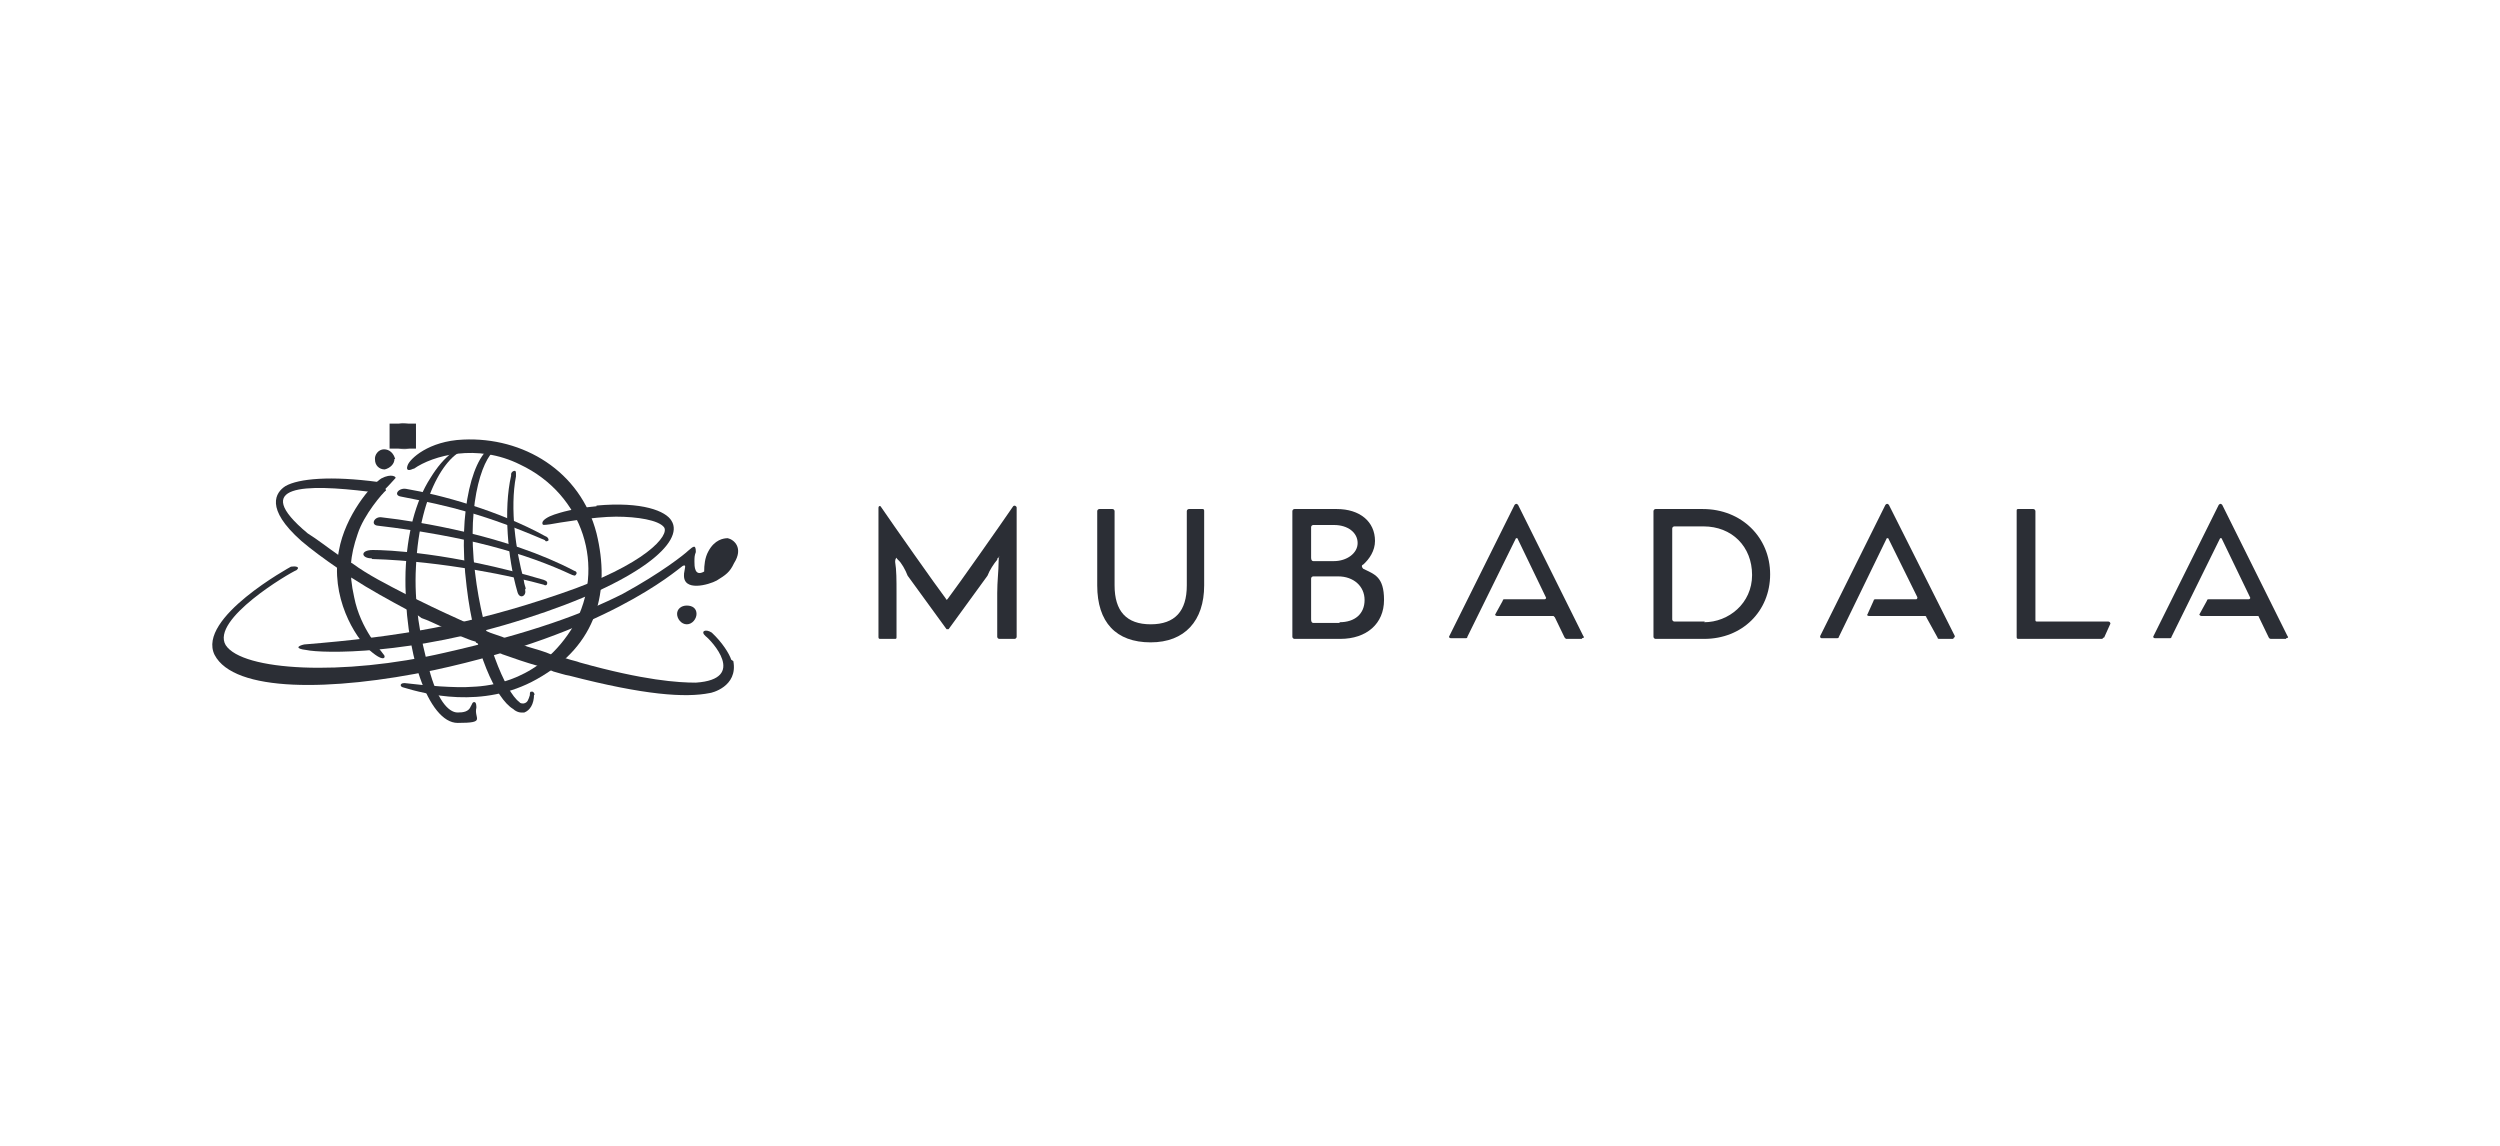 <?xml version="1.0" encoding="UTF-8"?>
<svg xmlns="http://www.w3.org/2000/svg" xmlns:xlink="http://www.w3.org/1999/xlink" id="Layer_3" data-name="Layer 3" version="1.1" viewBox="0 0 360 165">
  <defs>
    <style>
      .cls-1 {
        mask: url(#mask);
      }

      .cls-2 {
        fill-rule: evenodd;
      }

      .cls-2, .cls-3 {
        fill: #2b2e35;
      }

      .cls-2, .cls-3, .cls-4 {
        stroke-width: 0px;
      }

      .cls-4 {
        fill: #fff;
      }
    </style>
    <mask id="mask" x="56.1" y="60.9" width="3.8" height="3.7" maskUnits="userSpaceOnUse">
      <g id="mask0_1971_2034-2" data-name="mask0 1971 2034">
        <path class="cls-4" d="M56.1,61h3.8v3.6h-3.8v-3.6Z"></path>
      </g>
    </mask>
  </defs>
  <g id="mask0_1971_2034" data-name="mask0 1971 2034">
    <path class="cls-3" d="M56.1,61h3.8v3.6h-3.8v-3.6Z"></path>
  </g>
  <path class="cls-2" d="M146.1,92h-2.2c-.2,0-.3-.2-.3-.3v-6.3c0-1.7.2-3.2.2-4.5s.2-.6,0-.6-.2.3-.2.3c-.5.6-1.1,1.5-1.4,2.3l-5.6,7.7h-.3l-5.6-7.7c-.3-.8-.9-1.9-1.4-2.3-.2-.2-.2-.3-.2-.3-.2.2-.2.5-.2.6.2,1.2.2,2.6.2,4.5v6.3c0,.2,0,.3-.2.3h-2.2c-.2,0-.2-.2-.2-.3v-18.6c0-.2.2-.3.3-.2,1.7,2.5,8.1,11.6,9.4,13.3,0,.2.2.2.3,0,1.3-1.7,7.7-10.8,9.4-13.3.2-.2.5,0,.5.2v18.6c0,.2-.2.3-.3.3Z"></path>
  <path class="cls-2" d="M165.7,92.5c-5,0-7.7-2.9-7.7-8.2v-10.7c0-.2.2-.3.3-.3h1.9c.2,0,.3.2.3.3v10.7c0,3.7,1.7,5.6,5.2,5.6s5.2-1.9,5.2-5.6v-10.7c0-.2.2-.3.3-.3h2c.2,0,.2.2.2.3v10.7c0,5.1-2.8,8.2-7.7,8.2Z"></path>
  <path class="cls-2" d="M196.3,81.9c-.2-.2-.3-.5,0-.6.9-.8,1.7-2,1.7-3.4,0-2.8-2.2-4.6-5.5-4.6h-6.1c-.2,0-.3.2-.3.3v18.1c0,.2.2.3.3.3h6.6c3.8,0,6.3-2.2,6.3-5.6s-1.4-3.7-3-4.5ZM188.8,75.9c0-.2.2-.3.3-.3h3c2,0,3.4,1.1,3.4,2.6s-1.6,2.6-3.4,2.6h-3c-.2,0-.3-.2-.3-.5v-4.5ZM192.9,89.7h-3.8c-.2,0-.3-.2-.3-.5v-5.9c0-.2.2-.3.3-.3h3.6c2.2,0,3.8,1.4,3.8,3.4s-1.4,3.2-3.6,3.2Z"></path>
  <path class="cls-2" d="M245.3,73.3h-6.9c-.2,0-.3.2-.3.3v18.1c0,.2.2.3.3.3h7c5.5,0,9.5-4,9.5-9.3s-4.1-9.4-9.7-9.4ZM245.5,89.5h-4.4c-.2,0-.3-.2-.3-.3v-13.1c0-.2.2-.3.3-.3h4.2c4.1,0,7,2.9,7,7s-3.4,6.8-6.9,6.8Z"></path>
  <path class="cls-2" d="M302.6,92h-12c-.2,0-.2-.2-.2-.3v-18.1c0-.2,0-.3.2-.3h2.2c.2,0,.3.2.3.3v15.6c0,.2,0,.3.2.3h10.3c.2,0,.3.2.3.3l-.9,2c-.2,0-.2.2-.3.2Z"></path>
  <path class="cls-2" d="M227.8,92h-2.3l-.2-.2-1.4-2.9-.2-.2h-8.1c-.3,0-.3-.2-.3-.2l1.1-2q0-.2.2-.2h5.8c.2,0,.3-.2.2-.3l-4.1-8.5h-.2l-7,14.2q0,.2-.2.2h-2.2c-.2,0-.3-.2-.2-.3l9.4-18.9c.2-.2.3-.2.5,0l9.4,18.9c.2.2,0,.3-.2.3Z"></path>
  <path class="cls-2" d="M281.4,92h-2.2c-.2,0-.2-.2-.2-.2l-1.6-2.9s0-.2-.2-.2h-8.1c-.2,0-.3-.2-.2-.2l.9-2c0-.2.2-.2.2-.2h5.9c.2,0,.2-.2.2-.3l-4.2-8.5h-.2l-6.9,14.2c0,.2-.2.2-.3.2h-2.2c-.2,0-.2-.2-.2-.3l9.4-18.9c.2-.2.3-.2.5,0l9.5,18.9c0,.2-.2.3-.3.3Z"></path>
  <path class="cls-2" d="M329.2,92h-2.2c-.2,0-.3-.2-.3-.2l-1.4-2.9s0-.2-.2-.2h-8.1c-.2,0-.3-.2-.3-.2l1.1-2c0-.2.2-.2.2-.2h5.8c.2,0,.3-.2.2-.3l-4.1-8.5h-.2l-7,14.2c0,.2-.2.2-.2.2h-2.2c-.2,0-.3-.2-.2-.3l9.4-18.9c.2-.2.3-.2.5,0l9.4,18.9c.2.2,0,.3-.2.3Z"></path>
  <path class="cls-2" d="M98.5,82.7c-.2,2.6,3.6,1.5,4.7.9,1.3-.8,1.9-1.2,2.5-2.5,1.4-2.2,0-3.4-.9-3.6-.6,0-1.9.2-2.8,1.9-.5.9-.6,2-.6,2.9-1.4.8-1.4-.8-1.4-1.4s0-.9.2-1.4c0-1.1-.3-.9-1.1-.2-.5.5-3.9,3.2-9.4,6.2-5.5,2.8-13.3,5.7-25.7,8.5-14.7,3.4-29.1,2.6-31.5-1.1-2.2-3.7,9.2-10.4,10.2-10.8.6-.5-.2-.6-.8-.5,0,0-13.6,7.4-11,12.7,2.8,5.4,16.7,5.3,31.6,2.2,24.6-5.3,34.7-14.2,35.8-15,.6-.3.3.3.2,1.1Z"></path>
  <path class="cls-2" d="M85.9,72.9c-3.3.3-5.2.9-6.1,1.2-.9.3-1.7.8-1.7,1.2s.2.3,1.1.2c1.1-.2,6.4-1.1,9.5-1.1s6.1.5,6.9,1.5c.9,1.1-2.5,5.4-14.9,9.6-13.1,4.5-23.3,6.2-36.9,7.3-.9.2-1.4.6.3.8,2.3.5,15,.8,31.5-4.5,16.6-5.3,23-11.1,21.1-14.1-.8-1.4-4.2-2.8-10.8-2.2Z"></path>
  <path class="cls-2" d="M59.6,67.5c2.7-1.9,9.1-3.7,15.3-.6,9.1,4.3,12.4,14.8,7.7,23.2-4.7,7.9-11.9,8.7-14.6,8.8-2.3.2-7-.2-9.4-.5-1.1-.2-1.1.5-.5.6,3,.9,11.4,3.2,19.2-1.2,8.8-4.9,10.6-12.8,8.6-21-2.3-9-10.6-13.9-19.2-13.5-5,.2-7.7,2.8-8,3.7-.3.8.2.8.8.5Z"></path>
  <path class="cls-2" d="M55.5,70.4c.8-.8,1.1-1.2,1.4-1.5.3-.2-.5-.8-2,0-1.4.9-5.2,5.3-6.1,10.4-1.3,6.6,2.3,12.5,4.5,14.4,2.2,1.9,2.3.8,1.9.5-.3-.5-3.3-3.6-4.2-8.2-.8-3.6-.6-5.9.5-9.1.9-2.8,3.6-5.9,4.1-6.3Z"></path>
  <path class="cls-2" d="M78.5,77.2c-6.7-3.7-15.2-6-20-6.8-1.1-.2-1.9.9-.8,1.1,7.2,1.4,12.2,2.6,20.8,6.3,0,.2.3.2.5,0,0-.3-.2-.5-.5-.6Z"></path>
  <path class="cls-2" d="M82.7,82.2c-9.7-5.1-22.4-7.1-27.7-7.7-1.1-.2-1.7,1.1-.6,1.2,12.8,1.5,21.4,4,28,7.1.2,0,.3.2.5,0,.2-.2.2-.5-.2-.6Z"></path>
  <path class="cls-2" d="M53.6,80.5c10.3.3,20.8,2.6,24.7,3.7.3.2.5,0,.5-.2s0-.3-.5-.5c-13.5-4-22.7-4.3-24.6-4.3s-1.7,1.2-.2,1.2Z"></path>
  <path class="cls-2" d="M68,64.7l.5-.2v-.5h-.2c-2.2,0-4.4,1.7-6.3,4.8-2.2,3.4-3.4,8.2-3.6,13.5-.3,11.6,3.3,21.8,7.5,21.8s2.3-.6,2.7-2.2c0-.2,0-.8-.3-.8s-.3.3-.5.6c-.3.8-1.1.9-1.9.9-1.4,0-3-2-4.1-6.2-1.3-4.5-2.2-9.6-1.9-14.8.5-11.1,5-17.2,8-17Z"></path>
  <path class="cls-2" d="M77,100.1c0-.2-.2-.5-.3-.5h-.2c-.2,0-.2.2-.2.5-.2.6-.3,1.1-.9,1.2-.2,0-.5,0-.6-.2-2-1.4-5.3-9.3-6.4-18.7-1.3-10.5,1.4-17.3,3.3-17.8l.3-.3v-.2c-.2,0-.3.2-.5.2l-.2-.2c-3.1.9-5.5,9.3-4.1,20.4,1.1,9.4,4.2,16.1,6.7,17.6.3.3.8.5,1.1.5h.5c.8-.3,1.4-1.2,1.4-2.6Z"></path>
  <path class="cls-2" d="M75.7,84.8c0-.3-.2-.5-.3-1.4-1.1-4-2-10.2-1.1-14.8v-.3c0-.3,0-.5-.2-.5s-.5.2-.5.5v.2c-1.1,4.8-.5,11.9.9,16.7.3,1.2,1.4.6,1.1-.3Z"></path>
  <path class="cls-2" d="M56.9,66.1c-.2-.8-.8-1.4-1.6-1.4s-1.4.8-1.3,1.5c0,.8.6,1.4,1.4,1.4.8-.2,1.4-.8,1.4-1.5Z"></path>
  <path class="cls-2" d="M100.3,88.4c0-.8-.6-1.2-1.4-1.2s-1.4.5-1.4,1.2.6,1.5,1.4,1.5,1.4-.8,1.4-1.5Z"></path>
  <g class="cls-1">
    <path class="cls-2" d="M59.9,62.6c0-1.1-.9-1.7-2-1.7-.9.2-1.7.9-1.7,1.9.2,1.1.9,1.9,2,1.9s1.7-.9,1.7-2Z"></path>
  </g>
  <path class="cls-2" d="M105.3,95c-.3-.9-1.3-2.5-2.8-3.9-.9-.6-1.7-.2-.9.5.8.6,6.1,6.2-1.4,6.7-2.5,0-7.4-.3-16.7-2.9-.5-.2-1.1-.3-1.7-.5-.8-.2-1.6-.5-2.3-.6-1.1-.5-2.3-.8-3.6-1.2-1.1-.5-2.3-.8-3.6-1.4-.8-.3-1.6-.5-2.2-.8-.2,0-.3-.2-.3-.2-.6-.3-1.3-.5-1.9-.8-.3-.2-.6-.2-.9-.3-2-.9-4.4-2-6.6-3.1-.6-.3-1.3-.6-1.9-.9-2.7-1.4-5.5-2.8-7.8-4.5-.8-.3-1.4-.8-2-1.2-1.3-.9-3.1-2.3-4.4-3.1-8.5-7.1-.2-7.1,8.8-6,.6,0,1.3.2,1.9.3l.8-1.4c-.5-.2-.9-.2-1.4-.3-6.7-.9-11.4-.5-13.3.6-1.4.9-3,3.2,2.3,7.9,1.4,1.2,3.3,2.6,5.2,3.9.8.5,1.4,1.1,2.2,1.5,2.3,1.5,5.2,3.1,8,4.6.6.3,1.3.6,1.9,1.1.9.3,1.9.8,2.8,1.2.9.5,1.9.9,2.8,1.4.8.3,1.4.6,2.2.8,0,.2.2.2.2.2.6.3,1.3.5,1.9.8.5.2,1.1.5,1.7.8,1.7.6,3.4,1.2,5.2,1.7.8.3,1.6.5,2.2.8.8.2,1.6.5,2.3.6,10.8,2.8,16.7,3.2,20.2,2.5.2,0,4.1-.9,3.4-4.6Z"></path>
</svg>
